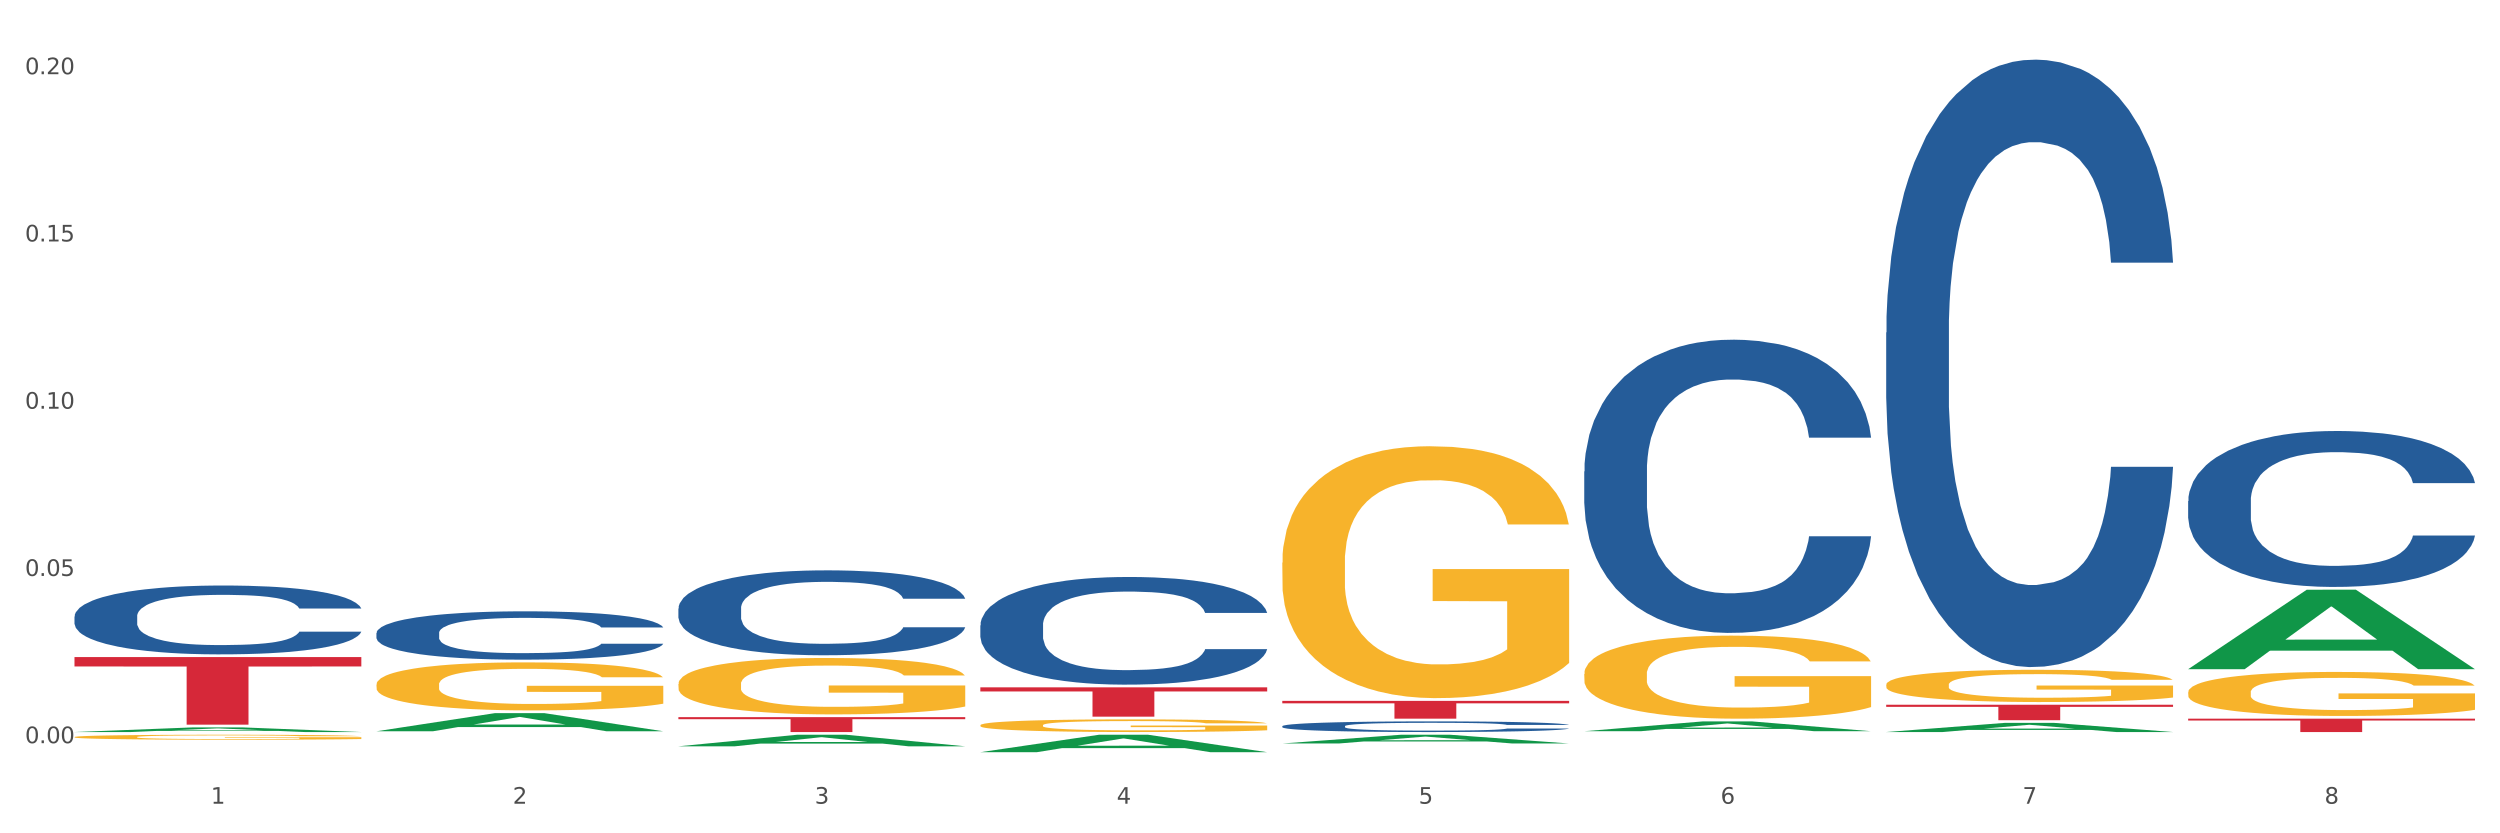 <?xml version="1.0" encoding="utf-8" standalone="no"?>
<!DOCTYPE svg PUBLIC "-//W3C//DTD SVG 1.1//EN"
  "http://www.w3.org/Graphics/SVG/1.1/DTD/svg11.dtd">
<svg xmlns:xlink="http://www.w3.org/1999/xlink" width="1080pt" height="360pt" viewBox="0 0 1080 360" xmlns="http://www.w3.org/2000/svg" version="1.1">
 <rect x="0" y="0" width="1080" height="360" fill="#333333" stroke="none"/>
 <defs>
  <style type="text/css">*{stroke-linejoin: round; stroke-linecap: butt}</style>
 </defs>
 <g id="figure_1">
  <g id="patch_1">
   <path d="M 0 360 
L 1080 360 
L 1080 0 
L 0 0 
z
" style="fill: #ffffff; stroke: #ffffff; stroke-linejoin: miter"/>
  </g>
  <g id="axes_1">
   <g id="matplotlib.axis_1">
    <g id="xtick_1">
     <g id="text_1">
      <!-- 1 -->
      <g style="fill: #4d4d4d" transform="translate(91.082 347.204) scale(0.096 -0.096)">
       <defs>
        <path id="DejaVuSans-31" d="M 794 531 
L 1825 531 
L 1825 4091 
L 703 3866 
L 703 4441 
L 1819 4666 
L 2450 4666 
L 2450 531 
L 3481 531 
L 3481 0 
L 794 0 
L 794 531 
z
" transform="scale(0.016)"/>
       </defs>
       <use xlink:href="#DejaVuSans-31"/>
      </g>
     </g>
    </g>
    <g id="xtick_2">
     <g id="text_2">
      <!-- 2 -->
      <g style="fill: #4d4d4d" transform="translate(221.525 347.204) scale(0.096 -0.096)">
       <defs>
        <path id="DejaVuSans-32" d="M 1228 531 
L 3431 531 
L 3431 0 
L 469 0 
L 469 531 
Q 828 903 1448 1529 
Q 2069 2156 2228 2338 
Q 2531 2678 2651 2914 
Q 2772 3150 2772 3378 
Q 2772 3750 2511 3984 
Q 2250 4219 1831 4219 
Q 1534 4219 1204 4116 
Q 875 4013 500 3803 
L 500 4441 
Q 881 4594 1212 4672 
Q 1544 4750 1819 4750 
Q 2544 4750 2975 4387 
Q 3406 4025 3406 3419 
Q 3406 3131 3298 2873 
Q 3191 2616 2906 2266 
Q 2828 2175 2409 1742 
Q 1991 1309 1228 531 
z
" transform="scale(0.016)"/>
       </defs>
       <use xlink:href="#DejaVuSans-32"/>
      </g>
     </g>
    </g>
    <g id="xtick_3">
     <g id="text_3">
      <!-- 3 -->
      <g style="fill: #4d4d4d" transform="translate(351.968 347.204) scale(0.096 -0.096)">
       <defs>
        <path id="DejaVuSans-33" d="M 2597 2516 
Q 3050 2419 3304 2112 
Q 3559 1806 3559 1356 
Q 3559 666 3084 287 
Q 2609 -91 1734 -91 
Q 1441 -91 1130 -33 
Q 819 25 488 141 
L 488 750 
Q 750 597 1062 519 
Q 1375 441 1716 441 
Q 2309 441 2620 675 
Q 2931 909 2931 1356 
Q 2931 1769 2642 2001 
Q 2353 2234 1838 2234 
L 1294 2234 
L 1294 2753 
L 1863 2753 
Q 2328 2753 2575 2939 
Q 2822 3125 2822 3475 
Q 2822 3834 2567 4026 
Q 2313 4219 1838 4219 
Q 1578 4219 1281 4162 
Q 984 4106 628 3988 
L 628 4550 
Q 988 4650 1302 4700 
Q 1616 4750 1894 4750 
Q 2613 4750 3031 4423 
Q 3450 4097 3450 3541 
Q 3450 3153 3228 2886 
Q 3006 2619 2597 2516 
z
" transform="scale(0.016)"/>
       </defs>
       <use xlink:href="#DejaVuSans-33"/>
      </g>
     </g>
    </g>
    <g id="xtick_4">
     <g id="text_4">
      <!-- 4 -->
      <g style="fill: #4d4d4d" transform="translate(482.412 347.204) scale(0.096 -0.096)">
       <defs>
        <path id="DejaVuSans-34" d="M 2419 4116 
L 825 1625 
L 2419 1625 
L 2419 4116 
z
M 2253 4666 
L 3047 4666 
L 3047 1625 
L 3713 1625 
L 3713 1100 
L 3047 1100 
L 3047 0 
L 2419 0 
L 2419 1100 
L 313 1100 
L 313 1709 
L 2253 4666 
z
" transform="scale(0.016)"/>
       </defs>
       <use xlink:href="#DejaVuSans-34"/>
      </g>
     </g>
    </g>
    <g id="xtick_5">
     <g id="text_5">
      <!-- 5 -->
      <g style="fill: #4d4d4d" transform="translate(612.855 347.204) scale(0.096 -0.096)">
       <defs>
        <path id="DejaVuSans-35" d="M 691 4666 
L 3169 4666 
L 3169 4134 
L 1269 4134 
L 1269 2991 
Q 1406 3038 1543 3061 
Q 1681 3084 1819 3084 
Q 2600 3084 3056 2656 
Q 3513 2228 3513 1497 
Q 3513 744 3044 326 
Q 2575 -91 1722 -91 
Q 1428 -91 1123 -41 
Q 819 9 494 109 
L 494 744 
Q 775 591 1075 516 
Q 1375 441 1709 441 
Q 2250 441 2565 725 
Q 2881 1009 2881 1497 
Q 2881 1984 2565 2268 
Q 2250 2553 1709 2553 
Q 1456 2553 1204 2497 
Q 953 2441 691 2322 
L 691 4666 
z
" transform="scale(0.016)"/>
       </defs>
       <use xlink:href="#DejaVuSans-35"/>
      </g>
     </g>
    </g>
    <g id="xtick_6">
     <g id="text_6">
      <!-- 6 -->
      <g style="fill: #4d4d4d" transform="translate(743.299 347.204) scale(0.096 -0.096)">
       <defs>
        <path id="DejaVuSans-36" d="M 2113 2584 
Q 1688 2584 1439 2293 
Q 1191 2003 1191 1497 
Q 1191 994 1439 701 
Q 1688 409 2113 409 
Q 2538 409 2786 701 
Q 3034 994 3034 1497 
Q 3034 2003 2786 2293 
Q 2538 2584 2113 2584 
z
M 3366 4563 
L 3366 3988 
Q 3128 4100 2886 4159 
Q 2644 4219 2406 4219 
Q 1781 4219 1451 3797 
Q 1122 3375 1075 2522 
Q 1259 2794 1537 2939 
Q 1816 3084 2150 3084 
Q 2853 3084 3261 2657 
Q 3669 2231 3669 1497 
Q 3669 778 3244 343 
Q 2819 -91 2113 -91 
Q 1303 -91 875 529 
Q 447 1150 447 2328 
Q 447 3434 972 4092 
Q 1497 4750 2381 4750 
Q 2619 4750 2861 4703 
Q 3103 4656 3366 4563 
z
" transform="scale(0.016)"/>
       </defs>
       <use xlink:href="#DejaVuSans-36"/>
      </g>
     </g>
    </g>
    <g id="xtick_7">
     <g id="text_7">
      <!-- 7 -->
      <g style="fill: #4d4d4d" transform="translate(873.742 347.204) scale(0.096 -0.096)">
       <defs>
        <path id="DejaVuSans-37" d="M 525 4666 
L 3525 4666 
L 3525 4397 
L 1831 0 
L 1172 0 
L 2766 4134 
L 525 4134 
L 525 4666 
z
" transform="scale(0.016)"/>
       </defs>
       <use xlink:href="#DejaVuSans-37"/>
      </g>
     </g>
    </g>
    <g id="xtick_8">
     <g id="text_8">
      <!-- 8 -->
      <g style="fill: #4d4d4d" transform="translate(1004.185 347.204) scale(0.096 -0.096)">
       <defs>
        <path id="DejaVuSans-38" d="M 2034 2216 
Q 1584 2216 1326 1975 
Q 1069 1734 1069 1313 
Q 1069 891 1326 650 
Q 1584 409 2034 409 
Q 2484 409 2743 651 
Q 3003 894 3003 1313 
Q 3003 1734 2745 1975 
Q 2488 2216 2034 2216 
z
M 1403 2484 
Q 997 2584 770 2862 
Q 544 3141 544 3541 
Q 544 4100 942 4425 
Q 1341 4750 2034 4750 
Q 2731 4750 3128 4425 
Q 3525 4100 3525 3541 
Q 3525 3141 3298 2862 
Q 3072 2584 2669 2484 
Q 3125 2378 3379 2068 
Q 3634 1759 3634 1313 
Q 3634 634 3220 271 
Q 2806 -91 2034 -91 
Q 1263 -91 848 271 
Q 434 634 434 1313 
Q 434 1759 690 2068 
Q 947 2378 1403 2484 
z
M 1172 3481 
Q 1172 3119 1398 2916 
Q 1625 2713 2034 2713 
Q 2441 2713 2670 2916 
Q 2900 3119 2900 3481 
Q 2900 3844 2670 4047 
Q 2441 4250 2034 4250 
Q 1625 4250 1398 4047 
Q 1172 3844 1172 3481 
z
" transform="scale(0.016)"/>
       </defs>
       <use xlink:href="#DejaVuSans-38"/>
      </g>
     </g>
    </g>
    <g id="xtick_9"/>
    <g id="xtick_10"/>
    <g id="xtick_11"/>
    <g id="xtick_12"/>
    <g id="xtick_13"/>
    <g id="xtick_14"/>
    <g id="xtick_15"/>
   </g>
   <g id="matplotlib.axis_2">
    <g id="ytick_1">
     <g id="text_9">
      <!-- 0.00 -->
      <g style="fill: #4d4d4d" transform="translate(10.8 321.055) scale(0.096 -0.096)">
       <defs>
        <path id="DejaVuSans-30" d="M 2034 4250 
Q 1547 4250 1301 3770 
Q 1056 3291 1056 2328 
Q 1056 1369 1301 889 
Q 1547 409 2034 409 
Q 2525 409 2770 889 
Q 3016 1369 3016 2328 
Q 3016 3291 2770 3770 
Q 2525 4250 2034 4250 
z
M 2034 4750 
Q 2819 4750 3233 4129 
Q 3647 3509 3647 2328 
Q 3647 1150 3233 529 
Q 2819 -91 2034 -91 
Q 1250 -91 836 529 
Q 422 1150 422 2328 
Q 422 3509 836 4129 
Q 1250 4750 2034 4750 
z
" transform="scale(0.016)"/>
        <path id="DejaVuSans-2e" d="M 684 794 
L 1344 794 
L 1344 0 
L 684 0 
L 684 794 
z
" transform="scale(0.016)"/>
       </defs>
       <use xlink:href="#DejaVuSans-30"/>
       <use xlink:href="#DejaVuSans-2e" transform="translate(63.623 0)"/>
       <use xlink:href="#DejaVuSans-30" transform="translate(95.41 0)"/>
       <use xlink:href="#DejaVuSans-30" transform="translate(159.033 0)"/>
      </g>
     </g>
    </g>
    <g id="ytick_2">
     <g id="text_10">
      <!-- 0.05 -->
      <g style="fill: #4d4d4d" transform="translate(10.8 248.808) scale(0.096 -0.096)">
       <use xlink:href="#DejaVuSans-30"/>
       <use xlink:href="#DejaVuSans-2e" transform="translate(63.623 0)"/>
       <use xlink:href="#DejaVuSans-30" transform="translate(95.41 0)"/>
       <use xlink:href="#DejaVuSans-35" transform="translate(159.033 0)"/>
      </g>
     </g>
    </g>
    <g id="ytick_3">
     <g id="text_11">
      <!-- 0.10 -->
      <g style="fill: #4d4d4d" transform="translate(10.8 176.561) scale(0.096 -0.096)">
       <use xlink:href="#DejaVuSans-30"/>
       <use xlink:href="#DejaVuSans-2e" transform="translate(63.623 0)"/>
       <use xlink:href="#DejaVuSans-31" transform="translate(95.41 0)"/>
       <use xlink:href="#DejaVuSans-30" transform="translate(159.033 0)"/>
      </g>
     </g>
    </g>
    <g id="ytick_4">
     <g id="text_12">
      <!-- 0.15 -->
      <g style="fill: #4d4d4d" transform="translate(10.8 104.315) scale(0.096 -0.096)">
       <use xlink:href="#DejaVuSans-30"/>
       <use xlink:href="#DejaVuSans-2e" transform="translate(63.623 0)"/>
       <use xlink:href="#DejaVuSans-31" transform="translate(95.41 0)"/>
       <use xlink:href="#DejaVuSans-35" transform="translate(159.033 0)"/>
      </g>
     </g>
    </g>
    <g id="ytick_5">
     <g id="text_13">
      <!-- 0.20 -->
      <g style="fill: #4d4d4d" transform="translate(10.8 32.068) scale(0.096 -0.096)">
       <use xlink:href="#DejaVuSans-30"/>
       <use xlink:href="#DejaVuSans-2e" transform="translate(63.623 0)"/>
       <use xlink:href="#DejaVuSans-32" transform="translate(95.41 0)"/>
       <use xlink:href="#DejaVuSans-30" transform="translate(159.033 0)"/>
      </g>
     </g>
    </g>
    <g id="ytick_6"/>
    <g id="ytick_7"/>
    <g id="ytick_8"/>
    <g id="ytick_9"/>
   </g>
   <g id="PolyCollection_1">
    <path d="M 32.175 316.238 
L 32.303 316.236 
L 83.404 314.231 
L 104.611 314.23 
L 156.096 316.241 
L 131.567 316.241 
L 120.453 315.773 
L 67.691 315.773 
L 67.307 315.78 
L 56.576 316.241 
L 32.175 316.241 
L 32.175 316.238 
L 74.334 315.493 
L 113.81 315.491 
L 94.263 314.658 
L 94.008 314.655 
L 93.752 314.66 
L 74.206 315.491 
L 74.334 315.493 
L 32.175 316.238 
z
" clip-path="url(#pc5ca2cfb2b)" style="fill: #109648"/>
    <path d="M 293.062 262.872 
L 293.208 262.839 
L 293.208 261.901 
L 293.648 260.627 
L 295.259 258.282 
L 297.31 256.506 
L 300.825 254.428 
L 302.729 253.557 
L 305.22 252.586 
L 310.346 251.011 
L 316.205 249.67 
L 320.307 248.933 
L 323.383 248.464 
L 330.267 247.626 
L 334.222 247.258 
L 338.324 246.956 
L 341.839 246.755 
L 347.698 246.521 
L 352.386 246.42 
L 357.806 246.387 
L 362.346 246.42 
L 368.352 246.554 
L 377.141 246.956 
L 380.51 247.191 
L 385.051 247.593 
L 389.738 248.129 
L 393.546 248.665 
L 397.941 249.436 
L 402.482 250.441 
L 406.876 251.714 
L 409.952 252.887 
L 412.442 254.127 
L 414.639 255.635 
L 416.251 257.277 
L 416.983 258.65 
L 390.177 258.65 
L 389.445 257.411 
L 387.98 256.07 
L 386.515 255.166 
L 384.904 254.428 
L 382.414 253.591 
L 380.217 253.055 
L 376.555 252.418 
L 373.186 252.016 
L 370.403 251.781 
L 367.034 251.58 
L 359.856 251.379 
L 354.729 251.379 
L 351.507 251.446 
L 347.552 251.614 
L 344.183 251.848 
L 340.228 252.25 
L 337.152 252.686 
L 334.076 253.256 
L 332.318 253.658 
L 329.682 254.395 
L 327.924 254.998 
L 325.58 256.037 
L 324.262 256.774 
L 321.918 258.684 
L 320.893 260.091 
L 320.453 261.063 
L 320.16 262.135 
L 320.16 267.362 
L 321.039 269.708 
L 321.772 270.713 
L 322.944 271.852 
L 325.141 273.327 
L 328.363 274.768 
L 331.732 275.806 
L 334.515 276.443 
L 337.152 276.912 
L 339.789 277.281 
L 343.011 277.616 
L 345.648 277.817 
L 349.603 278.018 
L 354.29 278.118 
L 357.952 278.118 
L 365.422 277.951 
L 368.791 277.783 
L 372.014 277.549 
L 375.529 277.18 
L 378.313 276.778 
L 379.924 276.476 
L 382.56 275.84 
L 384.611 275.17 
L 386.369 274.399 
L 387.541 273.729 
L 388.859 272.724 
L 389.884 271.584 
L 390.177 270.981 
L 416.983 270.981 
L 416.397 272.187 
L 415.372 273.36 
L 413.321 274.935 
L 411.71 275.84 
L 409.22 276.946 
L 406.583 277.884 
L 402.921 278.922 
L 399.552 279.693 
L 396.037 280.363 
L 392.228 280.966 
L 385.344 281.804 
L 382.853 282.039 
L 377.58 282.441 
L 373.479 282.675 
L 367.473 282.91 
L 361.321 283.044 
L 354.876 283.077 
L 349.163 283.01 
L 342.865 282.809 
L 338.91 282.608 
L 334.515 282.307 
L 329.389 281.838 
L 324.555 281.268 
L 320.014 280.598 
L 315.766 279.827 
L 311.811 278.956 
L 306.684 277.515 
L 302.876 276.108 
L 300.093 274.801 
L 298.189 273.695 
L 296.284 272.288 
L 295.259 271.316 
L 293.648 268.971 
L 293.062 266.793 
L 293.062 262.872 
z
" clip-path="url(#pc5ca2cfb2b)" style="fill: #255c99"/>
    <path d="M 162.618 273.474 
L 162.765 273.455 
L 162.765 272.921 
L 163.204 272.196 
L 164.816 270.861 
L 166.866 269.85 
L 170.382 268.667 
L 172.286 268.171 
L 174.776 267.618 
L 179.903 266.721 
L 185.762 265.958 
L 189.863 265.538 
L 192.94 265.271 
L 199.824 264.794 
L 203.779 264.585 
L 207.88 264.413 
L 211.396 264.298 
L 217.255 264.165 
L 221.942 264.108 
L 227.362 264.089 
L 231.903 264.108 
L 237.909 264.184 
L 246.697 264.413 
L 250.066 264.546 
L 254.607 264.775 
L 259.295 265.081 
L 263.103 265.386 
L 267.497 265.825 
L 272.038 266.397 
L 276.433 267.122 
L 279.509 267.789 
L 281.999 268.495 
L 284.196 269.354 
L 285.807 270.288 
L 286.54 271.07 
L 259.734 271.07 
L 259.002 270.365 
L 257.537 269.602 
L 256.072 269.086 
L 254.461 268.667 
L 251.971 268.19 
L 249.773 267.885 
L 246.111 267.522 
L 242.742 267.293 
L 239.959 267.16 
L 236.59 267.045 
L 229.413 266.931 
L 224.286 266.931 
L 221.064 266.969 
L 217.109 267.064 
L 213.74 267.198 
L 209.785 267.427 
L 206.709 267.675 
L 203.633 267.999 
L 201.875 268.228 
L 199.238 268.648 
L 197.48 268.991 
L 195.137 269.582 
L 193.818 270.002 
L 191.475 271.089 
L 190.449 271.891 
L 190.01 272.444 
L 189.717 273.054 
L 189.717 276.03 
L 190.596 277.365 
L 191.328 277.938 
L 192.5 278.586 
L 194.697 279.426 
L 197.92 280.246 
L 201.289 280.837 
L 204.072 281.2 
L 206.709 281.467 
L 209.345 281.677 
L 212.568 281.867 
L 215.204 281.982 
L 219.159 282.096 
L 223.847 282.153 
L 227.509 282.153 
L 234.979 282.058 
L 238.348 281.963 
L 241.571 281.829 
L 245.086 281.619 
L 247.869 281.39 
L 249.48 281.219 
L 252.117 280.856 
L 254.168 280.475 
L 255.926 280.036 
L 257.097 279.654 
L 258.416 279.082 
L 259.441 278.434 
L 259.734 278.09 
L 286.54 278.09 
L 285.954 278.777 
L 284.928 279.445 
L 282.878 280.341 
L 281.266 280.856 
L 278.776 281.486 
L 276.14 282.02 
L 272.478 282.611 
L 269.109 283.05 
L 265.593 283.432 
L 261.785 283.775 
L 254.9 284.252 
L 252.41 284.385 
L 247.137 284.614 
L 243.035 284.748 
L 237.03 284.881 
L 230.878 284.958 
L 224.433 284.977 
L 218.72 284.938 
L 212.421 284.824 
L 208.466 284.71 
L 204.072 284.538 
L 198.945 284.271 
L 194.111 283.947 
L 189.571 283.565 
L 185.323 283.126 
L 181.368 282.63 
L 176.241 281.81 
L 172.432 281.009 
L 169.649 280.265 
L 167.745 279.635 
L 165.841 278.834 
L 164.816 278.281 
L 163.204 276.946 
L 162.618 275.706 
L 162.618 273.474 
z
" clip-path="url(#pc5ca2cfb2b)" style="fill: #255c99"/>
    <path d="M 32.175 266.308 
L 32.321 266.281 
L 32.321 265.52 
L 32.761 264.488 
L 34.372 262.586 
L 36.423 261.146 
L 39.938 259.461 
L 41.843 258.755 
L 44.333 257.967 
L 49.46 256.69 
L 55.319 255.603 
L 59.42 255.005 
L 62.496 254.625 
L 69.381 253.946 
L 73.336 253.647 
L 77.437 253.402 
L 80.953 253.239 
L 86.812 253.049 
L 91.499 252.968 
L 96.919 252.94 
L 101.46 252.968 
L 107.465 253.076 
L 116.254 253.402 
L 119.623 253.593 
L 124.164 253.919 
L 128.851 254.353 
L 132.66 254.788 
L 137.054 255.413 
L 141.595 256.228 
L 145.989 257.26 
L 149.065 258.211 
L 151.555 259.217 
L 153.753 260.439 
L 155.364 261.771 
L 156.096 262.885 
L 129.291 262.885 
L 128.558 261.879 
L 127.093 260.793 
L 125.629 260.059 
L 124.017 259.461 
L 121.527 258.782 
L 119.33 258.347 
L 115.668 257.831 
L 112.299 257.505 
L 109.516 257.315 
L 106.147 257.152 
L 98.969 256.989 
L 93.843 256.989 
L 90.62 257.043 
L 86.665 257.179 
L 83.296 257.369 
L 79.341 257.695 
L 76.265 258.048 
L 73.189 258.51 
L 71.431 258.836 
L 68.795 259.434 
L 67.037 259.923 
L 64.693 260.765 
L 63.375 261.363 
L 61.031 262.912 
L 60.006 264.053 
L 59.567 264.841 
L 59.274 265.71 
L 59.274 269.949 
L 60.152 271.851 
L 60.885 272.666 
L 62.057 273.589 
L 64.254 274.785 
L 67.476 275.953 
L 70.845 276.796 
L 73.629 277.312 
L 76.265 277.692 
L 78.902 277.991 
L 82.124 278.263 
L 84.761 278.426 
L 88.716 278.589 
L 93.403 278.67 
L 97.065 278.67 
L 104.536 278.534 
L 107.905 278.399 
L 111.127 278.208 
L 114.643 277.909 
L 117.426 277.583 
L 119.037 277.339 
L 121.674 276.823 
L 123.724 276.279 
L 125.482 275.654 
L 126.654 275.111 
L 127.972 274.296 
L 128.998 273.372 
L 129.291 272.883 
L 156.096 272.883 
L 155.51 273.861 
L 154.485 274.812 
L 152.434 276.089 
L 150.823 276.823 
L 148.333 277.719 
L 145.696 278.48 
L 142.034 279.322 
L 138.665 279.947 
L 135.15 280.491 
L 131.341 280.98 
L 124.457 281.659 
L 121.967 281.849 
L 116.693 282.175 
L 112.592 282.365 
L 106.586 282.555 
L 100.434 282.664 
L 93.989 282.691 
L 88.276 282.637 
L 81.978 282.474 
L 78.023 282.311 
L 73.629 282.066 
L 68.502 281.686 
L 63.668 281.224 
L 59.127 280.681 
L 54.879 280.056 
L 50.924 279.349 
L 45.798 278.181 
L 41.989 277.04 
L 39.206 275.98 
L 37.302 275.084 
L 35.398 273.943 
L 34.372 273.155 
L 32.761 271.253 
L 32.175 269.487 
L 32.175 266.308 
z
" clip-path="url(#pc5ca2cfb2b)" style="fill: #255c99"/>
    <path d="M 32.175 318.404 
L 32.321 318.402 
L 32.321 318.331 
L 32.614 318.27 
L 34.077 318.122 
L 36.272 318 
L 37.881 317.935 
L 39.49 317.882 
L 41.392 317.829 
L 43.733 317.774 
L 47.976 317.693 
L 50.61 317.652 
L 53.828 317.609 
L 59.681 317.546 
L 63.923 317.51 
L 68.313 317.481 
L 75.482 317.445 
L 80.163 317.43 
L 85.138 317.418 
L 91.136 317.41 
L 95.672 317.408 
L 105.621 317.414 
L 114.106 317.432 
L 118.203 317.445 
L 123.47 317.469 
L 126.25 317.485 
L 130.785 317.516 
L 135.467 317.558 
L 138.686 317.593 
L 143.514 317.66 
L 147.172 317.727 
L 150.537 317.809 
L 152.292 317.866 
L 153.609 317.92 
L 154.779 317.981 
L 155.95 318.077 
L 129.615 318.077 
L 128.591 318.008 
L 126.981 317.943 
L 124.64 317.88 
L 122.592 317.841 
L 119.081 317.792 
L 115.862 317.76 
L 112.497 317.737 
L 108.4 317.717 
L 105.182 317.707 
L 100.646 317.699 
L 91.722 317.701 
L 85.723 317.717 
L 81.626 317.737 
L 78.993 317.754 
L 76.652 317.774 
L 74.019 317.802 
L 70.946 317.843 
L 68.752 317.88 
L 66.557 317.927 
L 64.801 317.975 
L 63.192 318.03 
L 61.875 318.089 
L 60.851 318.15 
L 59.973 318.225 
L 59.242 318.349 
L 59.242 318.618 
L 59.534 318.679 
L 60.266 318.76 
L 61.144 318.821 
L 62.607 318.894 
L 63.923 318.943 
L 66.411 319.014 
L 69.19 319.073 
L 71.385 319.11 
L 73.58 319.141 
L 77.384 319.185 
L 81.626 319.22 
L 85.284 319.242 
L 90.259 319.261 
L 93.624 319.269 
L 96.55 319.273 
L 103.719 319.273 
L 108.839 319.267 
L 114.545 319.254 
L 118.934 319.236 
L 122.592 319.214 
L 126.689 319.179 
L 129.322 319.145 
L 129.322 318.734 
L 97.135 318.732 
L 97.135 318.459 
L 156.096 318.459 
L 156.096 319.261 
L 153.609 319.303 
L 150.829 319.34 
L 147.903 319.374 
L 143.514 319.415 
L 138.247 319.454 
L 133.565 319.482 
L 128.591 319.505 
L 122.738 319.527 
L 115.131 319.547 
L 110.449 319.555 
L 104.596 319.561 
L 97.72 319.563 
L 91.722 319.559 
L 85.869 319.549 
L 79.724 319.531 
L 73.726 319.505 
L 69.19 319.48 
L 64.655 319.448 
L 59.827 319.407 
L 56.023 319.368 
L 53.097 319.332 
L 49.878 319.287 
L 46.367 319.228 
L 43.733 319.175 
L 41.392 319.12 
L 38.905 319.049 
L 37.149 318.988 
L 35.394 318.911 
L 34.37 318.854 
L 33.199 318.766 
L 32.321 318.642 
L 32.175 318.404 
z
" clip-path="url(#pc5ca2cfb2b)" style="fill: #f7b32b"/>
    <path d="M 293.062 295.51 
L 293.208 295.488 
L 293.208 294.686 
L 293.501 293.996 
L 294.964 292.326 
L 297.158 290.946 
L 298.768 290.211 
L 300.377 289.61 
L 302.279 289.009 
L 304.62 288.385 
L 308.863 287.472 
L 311.496 287.005 
L 314.715 286.515 
L 320.567 285.803 
L 324.81 285.402 
L 329.199 285.068 
L 336.368 284.667 
L 341.05 284.489 
L 346.025 284.355 
L 352.023 284.266 
L 356.559 284.244 
L 366.507 284.311 
L 374.993 284.511 
L 379.09 284.667 
L 384.357 284.934 
L 387.137 285.112 
L 391.672 285.469 
L 396.354 285.936 
L 399.573 286.337 
L 404.401 287.094 
L 408.058 287.851 
L 411.423 288.786 
L 413.179 289.432 
L 414.496 290.033 
L 415.666 290.723 
L 416.837 291.814 
L 390.502 291.814 
L 389.477 291.035 
L 387.868 290.3 
L 385.527 289.588 
L 383.479 289.142 
L 379.968 288.586 
L 376.749 288.229 
L 373.384 287.962 
L 369.287 287.74 
L 366.069 287.628 
L 361.533 287.539 
L 352.608 287.561 
L 346.61 287.74 
L 342.513 287.962 
L 339.88 288.163 
L 337.539 288.385 
L 334.905 288.697 
L 331.833 289.165 
L 329.638 289.588 
L 327.444 290.122 
L 325.688 290.656 
L 324.079 291.28 
L 322.762 291.948 
L 321.738 292.638 
L 320.86 293.484 
L 320.128 294.887 
L 320.128 297.937 
L 320.421 298.627 
L 321.153 299.54 
L 322.03 300.23 
L 323.493 301.054 
L 324.81 301.611 
L 327.297 302.412 
L 330.077 303.08 
L 332.272 303.503 
L 334.466 303.859 
L 338.27 304.349 
L 342.513 304.75 
L 346.171 304.995 
L 351.145 305.218 
L 354.51 305.307 
L 357.436 305.351 
L 364.605 305.351 
L 369.726 305.284 
L 375.432 305.128 
L 379.821 304.928 
L 383.479 304.683 
L 387.576 304.282 
L 390.209 303.904 
L 390.209 299.251 
L 358.022 299.228 
L 358.022 296.133 
L 416.983 296.133 
L 416.983 305.218 
L 414.496 305.685 
L 411.716 306.108 
L 408.79 306.487 
L 404.401 306.954 
L 399.134 307.399 
L 394.452 307.711 
L 389.477 307.978 
L 383.625 308.223 
L 376.017 308.446 
L 371.336 308.535 
L 365.483 308.602 
L 358.607 308.624 
L 352.608 308.58 
L 346.756 308.468 
L 340.611 308.268 
L 334.613 307.978 
L 330.077 307.689 
L 325.542 307.333 
L 320.714 306.865 
L 316.91 306.42 
L 313.984 306.019 
L 310.765 305.507 
L 307.253 304.839 
L 304.62 304.238 
L 302.279 303.614 
L 299.792 302.813 
L 298.036 302.123 
L 296.281 301.254 
L 295.256 300.609 
L 294.086 299.607 
L 293.208 298.204 
L 293.062 295.51 
z
" clip-path="url(#pc5ca2cfb2b)" style="fill: #f7b32b"/>
    <path d="M 293.062 309.791 
L 416.983 309.791 
L 416.983 310.687 
L 368.237 310.693 
L 368.237 316.241 
L 341.514 316.241 
L 341.514 310.693 
L 293.062 310.687 
L 293.062 309.797 
L 293.062 309.791 
z
" clip-path="url(#pc5ca2cfb2b)" style="fill: #d62839"/>
    <path d="M 423.505 296.939 
L 547.426 296.939 
L 547.426 298.699 
L 498.68 298.711 
L 498.68 309.608 
L 471.958 309.608 
L 471.958 298.711 
L 423.505 298.699 
L 423.505 296.951 
L 423.505 296.939 
z
" clip-path="url(#pc5ca2cfb2b)" style="fill: #d62839"/>
    <path d="M 553.949 302.762 
L 677.87 302.762 
L 677.87 303.833 
L 629.124 303.84 
L 629.124 310.47 
L 602.401 310.47 
L 602.401 303.84 
L 553.949 303.833 
L 553.949 302.769 
L 553.949 302.762 
z
" clip-path="url(#pc5ca2cfb2b)" style="fill: #d62839"/>
    <path d="M 814.835 304.448 
L 938.757 304.448 
L 938.757 305.374 
L 890.01 305.38 
L 890.01 311.112 
L 863.288 311.112 
L 863.288 305.38 
L 814.835 305.374 
L 814.835 304.454 
L 814.835 304.448 
z
" clip-path="url(#pc5ca2cfb2b)" style="fill: #d62839"/>
    <path d="M 945.279 310.462 
L 1069.2 310.462 
L 1069.2 311.265 
L 1020.454 311.271 
L 1020.454 316.241 
L 993.731 316.241 
L 993.731 311.271 
L 945.279 311.265 
L 945.279 310.467 
L 945.279 310.462 
z
" clip-path="url(#pc5ca2cfb2b)" style="fill: #d62839"/>
    <path d="M 945.279 299.064 
L 945.425 299.047 
L 945.425 298.421 
L 945.718 297.883 
L 947.181 296.58 
L 949.375 295.503 
L 950.985 294.93 
L 952.594 294.461 
L 954.496 293.992 
L 956.837 293.505 
L 961.08 292.793 
L 963.713 292.428 
L 966.932 292.046 
L 972.784 291.49 
L 977.027 291.177 
L 981.416 290.917 
L 988.585 290.604 
L 993.267 290.465 
L 998.242 290.361 
L 1004.24 290.292 
L 1008.776 290.274 
L 1018.724 290.326 
L 1027.21 290.483 
L 1031.307 290.604 
L 1036.574 290.813 
L 1039.354 290.952 
L 1043.889 291.23 
L 1048.571 291.594 
L 1051.79 291.907 
L 1056.618 292.498 
L 1060.275 293.088 
L 1063.64 293.818 
L 1065.396 294.322 
L 1066.713 294.791 
L 1067.883 295.329 
L 1069.054 296.18 
L 1042.719 296.18 
L 1041.694 295.572 
L 1040.085 294.999 
L 1037.744 294.443 
L 1035.696 294.096 
L 1032.185 293.662 
L 1028.966 293.384 
L 1025.601 293.175 
L 1021.504 293.001 
L 1018.285 292.915 
L 1013.75 292.845 
L 1004.825 292.862 
L 998.827 293.001 
L 994.73 293.175 
L 992.097 293.331 
L 989.756 293.505 
L 987.122 293.748 
L 984.05 294.113 
L 981.855 294.443 
L 979.661 294.86 
L 977.905 295.277 
L 976.296 295.763 
L 974.979 296.285 
L 973.955 296.823 
L 973.077 297.483 
L 972.345 298.578 
L 972.345 300.957 
L 972.638 301.496 
L 973.37 302.208 
L 974.247 302.747 
L 975.71 303.389 
L 977.027 303.824 
L 979.514 304.449 
L 982.294 304.97 
L 984.489 305.3 
L 986.683 305.578 
L 990.487 305.96 
L 994.73 306.273 
L 998.388 306.464 
L 1003.362 306.638 
L 1006.727 306.707 
L 1009.653 306.742 
L 1016.822 306.742 
L 1021.943 306.69 
L 1027.649 306.568 
L 1032.038 306.412 
L 1035.696 306.221 
L 1039.792 305.908 
L 1042.426 305.613 
L 1042.426 301.982 
L 1010.239 301.965 
L 1010.239 299.55 
L 1069.2 299.55 
L 1069.2 306.638 
L 1066.713 307.002 
L 1063.933 307.332 
L 1061.007 307.628 
L 1056.618 307.993 
L 1051.351 308.34 
L 1046.669 308.583 
L 1041.694 308.792 
L 1035.842 308.983 
L 1028.234 309.156 
L 1023.553 309.226 
L 1017.7 309.278 
L 1010.824 309.295 
L 1004.825 309.261 
L 998.973 309.174 
L 992.828 309.017 
L 986.83 308.792 
L 982.294 308.566 
L 977.759 308.288 
L 972.931 307.923 
L 969.127 307.576 
L 966.201 307.263 
L 962.982 306.863 
L 959.47 306.342 
L 956.837 305.873 
L 954.496 305.387 
L 952.009 304.762 
L 950.253 304.223 
L 948.498 303.546 
L 947.473 303.042 
L 946.303 302.26 
L 945.425 301.166 
L 945.279 299.064 
z
" clip-path="url(#pc5ca2cfb2b)" style="fill: #f7b32b"/>
    <path d="M 814.835 295.787 
L 814.982 295.775 
L 814.982 295.317 
L 815.274 294.922 
L 816.737 293.968 
L 818.932 293.179 
L 820.541 292.759 
L 822.151 292.416 
L 824.053 292.072 
L 826.394 291.716 
L 830.636 291.194 
L 833.27 290.927 
L 836.489 290.647 
L 842.341 290.24 
L 846.584 290.011 
L 850.973 289.82 
L 858.142 289.591 
L 862.824 289.489 
L 867.798 289.413 
L 873.797 289.362 
L 878.332 289.35 
L 888.281 289.388 
L 896.767 289.502 
L 900.863 289.591 
L 906.13 289.744 
L 908.91 289.846 
L 913.446 290.049 
L 918.127 290.316 
L 921.346 290.545 
L 926.174 290.978 
L 929.832 291.411 
L 933.197 291.945 
L 934.953 292.314 
L 936.269 292.658 
L 937.44 293.052 
L 938.61 293.675 
L 912.275 293.675 
L 911.251 293.23 
L 909.642 292.81 
L 907.301 292.403 
L 905.253 292.149 
L 901.741 291.831 
L 898.522 291.627 
L 895.157 291.474 
L 891.061 291.347 
L 887.842 291.283 
L 883.307 291.233 
L 874.382 291.245 
L 868.383 291.347 
L 864.287 291.474 
L 861.653 291.589 
L 859.312 291.716 
L 856.679 291.894 
L 853.606 292.161 
L 851.412 292.403 
L 849.217 292.708 
L 847.462 293.014 
L 845.852 293.37 
L 844.536 293.752 
L 843.511 294.146 
L 842.634 294.63 
L 841.902 295.431 
L 841.902 297.174 
L 842.195 297.569 
L 842.926 298.09 
L 843.804 298.485 
L 845.267 298.956 
L 846.584 299.274 
L 849.071 299.732 
L 851.851 300.113 
L 854.045 300.355 
L 856.24 300.559 
L 860.044 300.839 
L 864.287 301.068 
L 867.944 301.208 
L 872.919 301.335 
L 876.284 301.386 
L 879.21 301.411 
L 886.379 301.411 
L 891.5 301.373 
L 897.206 301.284 
L 901.595 301.169 
L 905.253 301.029 
L 909.349 300.8 
L 911.983 300.584 
L 911.983 297.925 
L 879.795 297.912 
L 879.795 296.144 
L 938.757 296.144 
L 938.757 301.335 
L 936.269 301.602 
L 933.49 301.844 
L 930.563 302.06 
L 926.174 302.327 
L 920.907 302.582 
L 916.225 302.76 
L 911.251 302.912 
L 905.399 303.052 
L 897.791 303.18 
L 893.109 303.23 
L 887.257 303.269 
L 880.38 303.281 
L 874.382 303.256 
L 868.53 303.192 
L 862.385 303.078 
L 856.386 302.912 
L 851.851 302.747 
L 847.315 302.543 
L 842.487 302.276 
L 838.683 302.022 
L 835.757 301.793 
L 832.538 301.5 
L 829.027 301.118 
L 826.394 300.775 
L 824.053 300.419 
L 821.565 299.961 
L 819.81 299.566 
L 818.054 299.07 
L 817.03 298.701 
L 815.86 298.129 
L 814.982 297.327 
L 814.835 295.787 
z
" clip-path="url(#pc5ca2cfb2b)" style="fill: #f7b32b"/>
    <path d="M 684.392 291.171 
L 684.538 291.138 
L 684.538 289.958 
L 684.831 288.942 
L 686.294 286.484 
L 688.489 284.452 
L 690.098 283.371 
L 691.707 282.486 
L 693.609 281.601 
L 695.95 280.683 
L 700.193 279.339 
L 702.827 278.651 
L 706.045 277.93 
L 711.898 276.881 
L 716.14 276.291 
L 720.53 275.8 
L 727.699 275.21 
L 732.38 274.947 
L 737.355 274.751 
L 743.353 274.62 
L 747.889 274.587 
L 757.838 274.685 
L 766.323 274.98 
L 770.42 275.21 
L 775.687 275.603 
L 778.467 275.865 
L 783.002 276.389 
L 787.684 277.078 
L 790.903 277.668 
L 795.731 278.782 
L 799.389 279.896 
L 802.754 281.273 
L 804.509 282.223 
L 805.826 283.108 
L 806.996 284.124 
L 808.167 285.73 
L 781.832 285.73 
L 780.808 284.583 
L 779.198 283.502 
L 776.857 282.453 
L 774.809 281.797 
L 771.298 280.978 
L 768.079 280.454 
L 764.714 280.06 
L 760.617 279.733 
L 757.399 279.569 
L 752.863 279.438 
L 743.939 279.47 
L 737.94 279.733 
L 733.843 280.06 
L 731.21 280.355 
L 728.869 280.683 
L 726.236 281.142 
L 723.163 281.83 
L 720.968 282.453 
L 718.774 283.239 
L 717.018 284.026 
L 715.409 284.944 
L 714.092 285.927 
L 713.068 286.943 
L 712.19 288.188 
L 711.459 290.253 
L 711.459 294.743 
L 711.751 295.759 
L 712.483 297.103 
L 713.361 298.119 
L 714.824 299.332 
L 716.14 300.151 
L 718.628 301.331 
L 721.407 302.314 
L 723.602 302.937 
L 725.797 303.462 
L 729.601 304.183 
L 733.843 304.773 
L 737.501 305.133 
L 742.475 305.461 
L 745.841 305.592 
L 748.767 305.658 
L 755.936 305.658 
L 761.056 305.559 
L 766.762 305.33 
L 771.151 305.035 
L 774.809 304.674 
L 778.906 304.084 
L 781.539 303.527 
L 781.539 296.677 
L 749.352 296.644 
L 749.352 292.089 
L 808.313 292.089 
L 808.313 305.461 
L 805.826 306.149 
L 803.046 306.772 
L 800.12 307.329 
L 795.731 308.017 
L 790.464 308.673 
L 785.782 309.132 
L 780.808 309.525 
L 774.955 309.885 
L 767.348 310.213 
L 762.666 310.344 
L 756.813 310.443 
L 749.937 310.475 
L 743.939 310.41 
L 738.086 310.246 
L 731.941 309.951 
L 725.943 309.525 
L 721.407 309.099 
L 716.872 308.574 
L 712.044 307.886 
L 708.24 307.231 
L 705.314 306.641 
L 702.095 305.887 
L 698.584 304.904 
L 695.95 304.019 
L 693.609 303.101 
L 691.122 301.921 
L 689.366 300.905 
L 687.611 299.627 
L 686.587 298.676 
L 685.416 297.202 
L 684.538 295.137 
L 684.392 291.171 
z
" clip-path="url(#pc5ca2cfb2b)" style="fill: #f7b32b"/>
    <path d="M 553.949 243.058 
L 554.095 242.959 
L 554.095 239.381 
L 554.388 236.3 
L 555.851 228.847 
L 558.045 222.685 
L 559.655 219.405 
L 561.264 216.722 
L 563.166 214.038 
L 565.507 211.256 
L 569.75 207.181 
L 572.383 205.094 
L 575.602 202.907 
L 581.454 199.727 
L 585.697 197.938 
L 590.086 196.447 
L 597.255 194.659 
L 601.937 193.863 
L 606.911 193.267 
L 612.91 192.87 
L 617.445 192.77 
L 627.394 193.068 
L 635.88 193.963 
L 639.977 194.659 
L 645.244 195.851 
L 648.023 196.646 
L 652.559 198.236 
L 657.241 200.323 
L 660.459 202.112 
L 665.287 205.491 
L 668.945 208.87 
L 672.31 213.045 
L 674.066 215.927 
L 675.383 218.61 
L 676.553 221.691 
L 677.724 226.561 
L 651.388 226.561 
L 650.364 223.082 
L 648.755 219.803 
L 646.414 216.622 
L 644.366 214.635 
L 640.854 212.15 
L 637.636 210.56 
L 634.271 209.367 
L 630.174 208.373 
L 626.955 207.877 
L 622.42 207.479 
L 613.495 207.578 
L 607.497 208.373 
L 603.4 209.367 
L 600.767 210.262 
L 598.426 211.256 
L 595.792 212.647 
L 592.72 214.734 
L 590.525 216.622 
L 588.331 219.008 
L 586.575 221.393 
L 584.965 224.175 
L 583.649 227.157 
L 582.625 230.238 
L 581.747 234.014 
L 581.015 240.276 
L 581.015 253.891 
L 581.308 256.972 
L 582.039 261.047 
L 582.917 264.128 
L 584.38 267.805 
L 585.697 270.29 
L 588.184 273.867 
L 590.964 276.849 
L 593.159 278.737 
L 595.353 280.327 
L 599.157 282.514 
L 603.4 284.303 
L 607.058 285.396 
L 612.032 286.39 
L 615.397 286.787 
L 618.323 286.986 
L 625.492 286.986 
L 630.613 286.688 
L 636.319 285.992 
L 640.708 285.098 
L 644.366 284.004 
L 648.462 282.216 
L 651.096 280.526 
L 651.096 259.755 
L 618.908 259.655 
L 618.908 245.841 
L 677.87 245.841 
L 677.87 286.39 
L 675.383 288.477 
L 672.603 290.365 
L 669.677 292.055 
L 665.287 294.142 
L 660.02 296.129 
L 655.339 297.521 
L 650.364 298.713 
L 644.512 299.806 
L 636.904 300.8 
L 632.222 301.198 
L 626.37 301.496 
L 619.494 301.595 
L 613.495 301.397 
L 607.643 300.9 
L 601.498 300.005 
L 595.5 298.713 
L 590.964 297.421 
L 586.429 295.831 
L 581.6 293.744 
L 577.796 291.756 
L 574.87 289.967 
L 571.652 287.682 
L 568.14 284.7 
L 565.507 282.017 
L 563.166 279.234 
L 560.679 275.656 
L 558.923 272.575 
L 557.167 268.699 
L 556.143 265.817 
L 554.973 261.345 
L 554.095 255.084 
L 553.949 243.058 
z
" clip-path="url(#pc5ca2cfb2b)" style="fill: #f7b32b"/>
    <path d="M 423.505 313.301 
L 423.651 313.296 
L 423.651 313.116 
L 423.944 312.961 
L 425.407 312.587 
L 427.602 312.277 
L 429.211 312.112 
L 430.82 311.977 
L 432.722 311.843 
L 435.063 311.703 
L 439.306 311.498 
L 441.94 311.393 
L 445.158 311.283 
L 451.011 311.124 
L 455.254 311.034 
L 459.643 310.959 
L 466.812 310.869 
L 471.494 310.829 
L 476.468 310.799 
L 482.467 310.779 
L 487.002 310.774 
L 496.951 310.789 
L 505.437 310.834 
L 509.533 310.869 
L 514.8 310.929 
L 517.58 310.969 
L 522.115 311.049 
L 526.797 311.154 
L 530.016 311.244 
L 534.844 311.413 
L 538.502 311.583 
L 541.867 311.793 
L 543.622 311.938 
L 544.939 312.072 
L 546.11 312.227 
L 547.28 312.472 
L 520.945 312.472 
L 519.921 312.297 
L 518.312 312.132 
L 515.971 311.973 
L 513.922 311.873 
L 510.411 311.748 
L 507.192 311.668 
L 503.827 311.608 
L 499.731 311.558 
L 496.512 311.533 
L 491.976 311.513 
L 483.052 311.518 
L 477.053 311.558 
L 472.957 311.608 
L 470.323 311.653 
L 467.982 311.703 
L 465.349 311.773 
L 462.276 311.878 
L 460.082 311.973 
L 457.887 312.092 
L 456.131 312.212 
L 454.522 312.352 
L 453.205 312.502 
L 452.181 312.657 
L 451.303 312.846 
L 450.572 313.161 
L 450.572 313.845 
L 450.864 314 
L 451.596 314.204 
L 452.474 314.359 
L 453.937 314.544 
L 455.254 314.669 
L 457.741 314.848 
L 460.521 314.998 
L 462.715 315.093 
L 464.91 315.173 
L 468.714 315.283 
L 472.957 315.373 
L 476.614 315.428 
L 481.589 315.478 
L 484.954 315.497 
L 487.88 315.507 
L 495.049 315.507 
L 500.17 315.492 
L 505.875 315.458 
L 510.265 315.413 
L 513.922 315.358 
L 518.019 315.268 
L 520.652 315.183 
L 520.652 314.139 
L 488.465 314.134 
L 488.465 313.44 
L 547.426 313.44 
L 547.426 315.478 
L 544.939 315.582 
L 542.159 315.677 
L 539.233 315.762 
L 534.844 315.867 
L 529.577 315.967 
L 524.895 316.037 
L 519.921 316.097 
L 514.069 316.152 
L 506.461 316.201 
L 501.779 316.221 
L 495.927 316.236 
L 489.05 316.241 
L 483.052 316.231 
L 477.2 316.206 
L 471.055 316.162 
L 465.056 316.097 
L 460.521 316.032 
L 455.985 315.952 
L 451.157 315.847 
L 447.353 315.747 
L 444.427 315.657 
L 441.208 315.542 
L 437.697 315.393 
L 435.063 315.258 
L 432.722 315.118 
L 430.235 314.938 
L 428.48 314.784 
L 426.724 314.589 
L 425.7 314.444 
L 424.529 314.219 
L 423.651 313.905 
L 423.505 313.301 
z
" clip-path="url(#pc5ca2cfb2b)" style="fill: #f7b32b"/>
    <path d="M 423.505 270.154 
L 423.652 270.112 
L 423.652 268.922 
L 424.091 267.308 
L 425.702 264.334 
L 427.753 262.083 
L 431.269 259.449 
L 433.173 258.344 
L 435.663 257.112 
L 440.79 255.115 
L 446.649 253.416 
L 450.75 252.481 
L 453.826 251.886 
L 460.711 250.824 
L 464.666 250.357 
L 468.767 249.975 
L 472.283 249.72 
L 478.142 249.422 
L 482.829 249.295 
L 488.249 249.252 
L 492.79 249.295 
L 498.795 249.465 
L 507.584 249.975 
L 510.953 250.272 
L 515.494 250.782 
L 520.181 251.462 
L 523.99 252.141 
L 528.384 253.118 
L 532.925 254.393 
L 537.319 256.007 
L 540.395 257.494 
L 542.886 259.066 
L 545.083 260.978 
L 546.694 263.06 
L 547.426 264.801 
L 520.621 264.801 
L 519.888 263.23 
L 518.424 261.53 
L 516.959 260.383 
L 515.348 259.449 
L 512.857 258.386 
L 510.66 257.707 
L 506.998 256.9 
L 503.629 256.39 
L 500.846 256.092 
L 497.477 255.837 
L 490.3 255.583 
L 485.173 255.583 
L 481.95 255.667 
L 477.995 255.88 
L 474.626 256.177 
L 470.671 256.687 
L 467.595 257.239 
L 464.519 257.962 
L 462.762 258.471 
L 460.125 259.406 
L 458.367 260.171 
L 456.024 261.488 
L 454.705 262.422 
L 452.362 264.844 
L 451.336 266.628 
L 450.897 267.86 
L 450.604 269.22 
L 450.604 275.847 
L 451.483 278.821 
L 452.215 280.096 
L 453.387 281.54 
L 455.584 283.409 
L 458.807 285.236 
L 462.176 286.553 
L 464.959 287.36 
L 467.595 287.955 
L 470.232 288.422 
L 473.455 288.847 
L 476.091 289.102 
L 480.046 289.357 
L 484.733 289.484 
L 488.395 289.484 
L 495.866 289.272 
L 499.235 289.06 
L 502.457 288.762 
L 505.973 288.295 
L 508.756 287.785 
L 510.367 287.403 
L 513.004 286.596 
L 515.055 285.746 
L 516.812 284.769 
L 517.984 283.919 
L 519.302 282.645 
L 520.328 281.2 
L 520.621 280.435 
L 547.426 280.435 
L 546.84 281.965 
L 545.815 283.452 
L 543.764 285.449 
L 542.153 286.596 
L 539.663 287.998 
L 537.026 289.187 
L 533.364 290.504 
L 529.995 291.481 
L 526.48 292.331 
L 522.671 293.096 
L 515.787 294.158 
L 513.297 294.455 
L 508.024 294.965 
L 503.922 295.262 
L 497.917 295.56 
L 491.764 295.73 
L 485.319 295.772 
L 479.607 295.687 
L 473.308 295.432 
L 469.353 295.177 
L 464.959 294.795 
L 459.832 294.2 
L 454.998 293.478 
L 450.457 292.628 
L 446.209 291.651 
L 442.255 290.547 
L 437.128 288.72 
L 433.319 286.935 
L 430.536 285.279 
L 428.632 283.877 
L 426.728 282.092 
L 425.702 280.86 
L 424.091 277.886 
L 423.505 275.125 
L 423.505 270.154 
z
" clip-path="url(#pc5ca2cfb2b)" style="fill: #255c99"/>
    <path d="M 553.949 313.705 
L 554.095 313.701 
L 554.095 313.583 
L 554.535 313.424 
L 556.146 313.129 
L 558.196 312.906 
L 561.712 312.646 
L 563.616 312.536 
L 566.106 312.414 
L 571.233 312.217 
L 577.092 312.048 
L 581.194 311.956 
L 584.27 311.897 
L 591.154 311.792 
L 595.109 311.746 
L 599.211 311.708 
L 602.726 311.683 
L 608.585 311.653 
L 613.273 311.64 
L 618.692 311.636 
L 623.233 311.64 
L 629.239 311.657 
L 638.028 311.708 
L 641.397 311.737 
L 645.937 311.788 
L 650.625 311.855 
L 654.433 311.922 
L 658.828 312.019 
L 663.368 312.145 
L 667.763 312.305 
L 670.839 312.452 
L 673.329 312.608 
L 675.526 312.797 
L 677.137 313.003 
L 677.87 313.176 
L 651.064 313.176 
L 650.332 313.02 
L 648.867 312.852 
L 647.402 312.738 
L 645.791 312.646 
L 643.301 312.54 
L 641.104 312.473 
L 637.442 312.393 
L 634.073 312.343 
L 631.289 312.313 
L 627.92 312.288 
L 620.743 312.263 
L 615.616 312.263 
L 612.394 312.271 
L 608.439 312.292 
L 605.07 312.322 
L 601.115 312.372 
L 598.039 312.427 
L 594.963 312.498 
L 593.205 312.549 
L 590.568 312.641 
L 588.811 312.717 
L 586.467 312.848 
L 585.149 312.94 
L 582.805 313.18 
L 581.78 313.356 
L 581.34 313.478 
L 581.047 313.613 
L 581.047 314.269 
L 581.926 314.563 
L 582.658 314.69 
L 583.83 314.833 
L 586.027 315.018 
L 589.25 315.198 
L 592.619 315.329 
L 595.402 315.409 
L 598.039 315.468 
L 600.675 315.514 
L 603.898 315.556 
L 606.535 315.581 
L 610.489 315.606 
L 615.177 315.619 
L 618.839 315.619 
L 626.309 315.598 
L 629.678 315.577 
L 632.901 315.547 
L 636.416 315.501 
L 639.199 315.451 
L 640.811 315.413 
L 643.447 315.333 
L 645.498 315.249 
L 647.256 315.152 
L 648.428 315.068 
L 649.746 314.942 
L 650.771 314.799 
L 651.064 314.723 
L 677.87 314.723 
L 677.284 314.875 
L 676.259 315.022 
L 674.208 315.219 
L 672.597 315.333 
L 670.106 315.472 
L 667.47 315.59 
L 663.808 315.72 
L 660.439 315.817 
L 656.923 315.901 
L 653.115 315.976 
L 646.23 316.082 
L 643.74 316.111 
L 638.467 316.162 
L 634.366 316.191 
L 628.36 316.22 
L 622.208 316.237 
L 615.763 316.241 
L 610.05 316.233 
L 603.751 316.208 
L 599.797 316.183 
L 595.402 316.145 
L 590.275 316.086 
L 585.442 316.014 
L 580.901 315.93 
L 576.653 315.833 
L 572.698 315.724 
L 567.571 315.543 
L 563.763 315.367 
L 560.98 315.203 
L 559.075 315.064 
L 557.171 314.887 
L 556.146 314.765 
L 554.535 314.471 
L 553.949 314.198 
L 553.949 313.705 
z
" clip-path="url(#pc5ca2cfb2b)" style="fill: #255c99"/>
    <path d="M 32.175 283.858 
L 156.096 283.858 
L 156.096 287.916 
L 107.35 287.944 
L 107.35 313.063 
L 80.628 313.063 
L 80.628 287.944 
L 32.175 287.916 
L 32.175 283.885 
L 32.175 283.858 
z
" clip-path="url(#pc5ca2cfb2b)" style="fill: #d62839"/>
    <path d="M 814.835 143.67 
L 814.982 143.431 
L 814.982 136.72 
L 815.421 127.613 
L 817.033 110.837 
L 819.083 98.136 
L 822.599 83.277 
L 824.503 77.046 
L 826.993 70.096 
L 832.12 58.832 
L 837.979 49.246 
L 842.08 43.973 
L 845.157 40.618 
L 852.041 34.627 
L 855.996 31.991 
L 860.097 29.834 
L 863.613 28.396 
L 869.472 26.718 
L 874.159 25.999 
L 879.579 25.759 
L 884.12 25.999 
L 890.126 26.958 
L 898.914 29.834 
L 902.283 31.511 
L 906.824 34.387 
L 911.512 38.222 
L 915.32 42.056 
L 919.714 47.568 
L 924.255 54.758 
L 928.65 63.865 
L 931.726 72.253 
L 934.216 81.12 
L 936.413 91.905 
L 938.024 103.648 
L 938.757 113.474 
L 911.951 113.474 
L 911.219 104.606 
L 909.754 95.02 
L 908.289 88.549 
L 906.678 83.277 
L 904.188 77.286 
L 901.99 73.451 
L 898.328 68.898 
L 894.959 66.022 
L 892.176 64.344 
L 888.807 62.906 
L 881.63 61.468 
L 876.503 61.468 
L 873.28 61.948 
L 869.326 63.146 
L 865.957 64.823 
L 862.002 67.699 
L 858.926 70.815 
L 855.849 74.889 
L 854.092 77.765 
L 851.455 83.037 
L 849.697 87.351 
L 847.354 94.78 
L 846.035 100.053 
L 843.692 113.713 
L 842.666 123.779 
L 842.227 130.729 
L 841.934 138.398 
L 841.934 175.784 
L 842.813 192.56 
L 843.545 199.75 
L 844.717 207.898 
L 846.914 218.443 
L 850.137 228.748 
L 853.506 236.178 
L 856.289 240.731 
L 858.926 244.086 
L 861.562 246.722 
L 864.785 249.119 
L 867.421 250.557 
L 871.376 251.995 
L 876.064 252.714 
L 879.726 252.714 
L 887.196 251.516 
L 890.565 250.317 
L 893.788 248.64 
L 897.303 246.003 
L 900.086 243.128 
L 901.697 240.971 
L 904.334 236.417 
L 906.385 231.624 
L 908.142 226.112 
L 909.314 221.319 
L 910.633 214.129 
L 911.658 205.981 
L 911.951 201.667 
L 938.757 201.667 
L 938.171 210.295 
L 937.145 218.683 
L 935.095 229.946 
L 933.483 236.417 
L 930.993 244.326 
L 928.357 251.036 
L 924.695 258.466 
L 921.326 263.978 
L 917.81 268.771 
L 914.002 273.085 
L 907.117 279.076 
L 904.627 280.754 
L 899.354 283.629 
L 895.252 285.307 
L 889.247 286.985 
L 883.095 287.943 
L 876.65 288.183 
L 870.937 287.704 
L 864.638 286.266 
L 860.683 284.828 
L 856.289 282.671 
L 851.162 279.316 
L 846.328 275.241 
L 841.788 270.448 
L 837.54 264.936 
L 833.585 258.705 
L 828.458 248.4 
L 824.649 238.334 
L 821.866 228.988 
L 819.962 221.079 
L 818.058 211.014 
L 817.033 204.064 
L 815.421 187.288 
L 814.835 171.71 
L 814.835 143.67 
z
" clip-path="url(#pc5ca2cfb2b)" style="fill: #255c99"/>
    <path d="M 162.618 315.897 
L 162.746 315.89 
L 213.848 308.068 
L 235.055 308.06 
L 286.54 315.912 
L 262.011 315.912 
L 250.896 314.084 
L 198.134 314.084 
L 197.751 314.113 
L 187.019 315.912 
L 162.618 315.912 
L 162.618 315.897 
L 204.777 312.993 
L 244.253 312.985 
L 224.707 309.734 
L 224.451 309.719 
L 224.196 309.741 
L 204.649 312.985 
L 204.777 312.993 
L 162.618 315.897 
z
" clip-path="url(#pc5ca2cfb2b)" style="fill: #109648"/>
    <path d="M 293.062 322.399 
L 293.19 322.394 
L 344.291 317.413 
L 365.498 317.408 
L 416.983 322.408 
L 392.454 322.408 
L 381.34 321.244 
L 328.577 321.244 
L 328.194 321.263 
L 317.463 322.408 
L 293.062 322.408 
L 293.062 322.399 
L 335.221 320.549 
L 374.696 320.544 
L 355.15 318.474 
L 354.895 318.464 
L 354.639 318.479 
L 335.093 320.544 
L 335.221 320.549 
L 293.062 322.399 
z
" clip-path="url(#pc5ca2cfb2b)" style="fill: #109648"/>
    <path d="M 423.505 324.935 
L 423.633 324.928 
L 474.734 317.415 
L 495.942 317.408 
L 547.426 324.95 
L 522.898 324.95 
L 511.783 323.193 
L 459.021 323.193 
L 458.637 323.222 
L 447.906 324.95 
L 423.505 324.95 
L 423.505 324.935 
L 465.664 322.145 
L 505.14 322.138 
L 485.594 319.015 
L 485.338 319.001 
L 485.083 319.023 
L 465.536 322.138 
L 465.664 322.145 
L 423.505 324.935 
z
" clip-path="url(#pc5ca2cfb2b)" style="fill: #109648"/>
    <path d="M 553.949 321.181 
L 554.076 321.177 
L 605.178 317.412 
L 626.385 317.408 
L 677.87 321.188 
L 653.341 321.188 
L 642.226 320.308 
L 589.464 320.308 
L 589.081 320.322 
L 578.35 321.188 
L 553.949 321.188 
L 553.949 321.181 
L 596.107 319.782 
L 635.583 319.779 
L 616.037 318.214 
L 615.781 318.207 
L 615.526 318.217 
L 595.98 319.779 
L 596.107 319.782 
L 553.949 321.181 
z
" clip-path="url(#pc5ca2cfb2b)" style="fill: #109648"/>
    <path d="M 684.392 315.882 
L 684.52 315.878 
L 735.621 311.646 
L 756.828 311.642 
L 808.313 315.89 
L 783.784 315.89 
L 772.67 314.901 
L 719.908 314.901 
L 719.524 314.917 
L 708.793 315.89 
L 684.392 315.89 
L 684.392 315.882 
L 726.551 314.311 
L 766.027 314.307 
L 746.48 312.548 
L 746.225 312.54 
L 745.969 312.552 
L 726.423 314.307 
L 726.551 314.311 
L 684.392 315.882 
z
" clip-path="url(#pc5ca2cfb2b)" style="fill: #109648"/>
    <path d="M 684.392 203.66 
L 684.538 203.545 
L 684.538 200.305 
L 684.978 195.909 
L 686.589 187.811 
L 688.64 181.68 
L 692.155 174.507 
L 694.06 171.499 
L 696.55 168.144 
L 701.677 162.707 
L 707.536 158.079 
L 711.637 155.534 
L 714.713 153.915 
L 721.598 151.022 
L 725.553 149.75 
L 729.654 148.709 
L 733.169 148.015 
L 739.029 147.205 
L 743.716 146.858 
L 749.136 146.742 
L 753.677 146.858 
L 759.682 147.32 
L 768.471 148.709 
L 771.84 149.518 
L 776.381 150.907 
L 781.068 152.758 
L 784.877 154.609 
L 789.271 157.27 
L 793.812 160.74 
L 798.206 165.136 
L 801.282 169.185 
L 803.772 173.466 
L 805.97 178.672 
L 807.581 184.341 
L 808.313 189.084 
L 781.508 189.084 
L 780.775 184.803 
L 779.31 180.176 
L 777.846 177.052 
L 776.234 174.507 
L 773.744 171.615 
L 771.547 169.764 
L 767.885 167.566 
L 764.516 166.178 
L 761.733 165.368 
L 758.364 164.674 
L 751.186 163.979 
L 746.06 163.979 
L 742.837 164.211 
L 738.882 164.789 
L 735.513 165.599 
L 731.558 166.987 
L 728.482 168.491 
L 725.406 170.458 
L 723.648 171.846 
L 721.012 174.391 
L 719.254 176.474 
L 716.91 180.06 
L 715.592 182.605 
L 713.248 189.199 
L 712.223 194.058 
L 711.784 197.413 
L 711.491 201.115 
L 711.491 219.163 
L 712.369 227.261 
L 713.102 230.731 
L 714.274 234.665 
L 716.471 239.755 
L 719.693 244.73 
L 723.062 248.316 
L 725.846 250.514 
L 728.482 252.134 
L 731.119 253.406 
L 734.341 254.563 
L 736.978 255.257 
L 740.933 255.951 
L 745.62 256.298 
L 749.282 256.298 
L 756.753 255.72 
L 760.122 255.142 
L 763.344 254.332 
L 766.86 253.059 
L 769.643 251.671 
L 771.254 250.63 
L 773.891 248.432 
L 775.941 246.118 
L 777.699 243.457 
L 778.871 241.143 
L 780.189 237.673 
L 781.215 233.739 
L 781.508 231.657 
L 808.313 231.657 
L 807.727 235.822 
L 806.702 239.871 
L 804.651 245.308 
L 803.04 248.432 
L 800.55 252.249 
L 797.913 255.489 
L 794.251 259.075 
L 790.882 261.736 
L 787.367 264.05 
L 783.558 266.132 
L 776.674 269.024 
L 774.184 269.834 
L 768.91 271.222 
L 764.809 272.032 
L 758.803 272.842 
L 752.651 273.305 
L 746.206 273.42 
L 740.493 273.189 
L 734.195 272.495 
L 730.24 271.801 
L 725.846 270.759 
L 720.719 269.14 
L 715.885 267.173 
L 711.344 264.859 
L 707.096 262.199 
L 703.141 259.191 
L 698.015 254.216 
L 694.206 249.357 
L 691.423 244.845 
L 689.519 241.028 
L 687.615 236.169 
L 686.589 232.814 
L 684.978 224.716 
L 684.392 217.196 
L 684.392 203.66 
z
" clip-path="url(#pc5ca2cfb2b)" style="fill: #255c99"/>
    <path d="M 814.835 316.234 
L 814.963 316.23 
L 866.065 312.282 
L 887.272 312.279 
L 938.757 316.241 
L 914.228 316.241 
L 903.113 315.319 
L 850.351 315.319 
L 849.968 315.334 
L 839.236 316.241 
L 814.835 316.241 
L 814.835 316.234 
L 856.994 314.768 
L 896.47 314.764 
L 876.924 313.123 
L 876.668 313.116 
L 876.413 313.127 
L 856.866 314.764 
L 856.994 314.768 
L 814.835 316.234 
z
" clip-path="url(#pc5ca2cfb2b)" style="fill: #109648"/>
    <path d="M 945.279 289.043 
L 945.407 289.011 
L 996.508 254.761 
L 1017.715 254.729 
L 1069.2 289.108 
L 1044.671 289.108 
L 1033.557 281.102 
L 980.794 281.102 
L 980.411 281.231 
L 969.68 289.108 
L 945.279 289.108 
L 945.279 289.043 
L 987.438 276.325 
L 1026.913 276.292 
L 1007.367 262.057 
L 1007.112 261.992 
L 1006.856 262.089 
L 987.31 276.292 
L 987.438 276.325 
L 945.279 289.043 
z
" clip-path="url(#pc5ca2cfb2b)" style="fill: #109648"/>
    <path d="M 162.618 295.732 
L 162.765 295.713 
L 162.765 295.031 
L 163.057 294.443 
L 164.52 293.022 
L 166.715 291.847 
L 168.324 291.222 
L 169.934 290.71 
L 171.836 290.199 
L 174.177 289.668 
L 178.419 288.891 
L 181.053 288.493 
L 184.272 288.076 
L 190.124 287.47 
L 194.367 287.129 
L 198.756 286.844 
L 205.925 286.503 
L 210.607 286.352 
L 215.581 286.238 
L 221.58 286.162 
L 226.115 286.143 
L 236.064 286.2 
L 244.55 286.371 
L 248.646 286.503 
L 253.913 286.731 
L 256.693 286.882 
L 261.229 287.185 
L 265.91 287.583 
L 269.129 287.925 
L 273.957 288.569 
L 277.615 289.213 
L 280.98 290.009 
L 282.736 290.559 
L 284.052 291.07 
L 285.223 291.658 
L 286.393 292.586 
L 260.058 292.586 
L 259.034 291.923 
L 257.425 291.298 
L 255.084 290.691 
L 253.036 290.312 
L 249.524 289.839 
L 246.305 289.535 
L 242.94 289.308 
L 238.844 289.118 
L 235.625 289.024 
L 231.09 288.948 
L 222.165 288.967 
L 216.166 289.118 
L 212.07 289.308 
L 209.436 289.478 
L 207.095 289.668 
L 204.462 289.933 
L 201.389 290.331 
L 199.195 290.691 
L 197 291.146 
L 195.245 291.601 
L 193.635 292.132 
L 192.319 292.7 
L 191.294 293.287 
L 190.417 294.008 
L 189.685 295.201 
L 189.685 297.798 
L 189.978 298.385 
L 190.709 299.162 
L 191.587 299.749 
L 193.05 300.451 
L 194.367 300.924 
L 196.854 301.607 
L 199.634 302.175 
L 201.828 302.535 
L 204.023 302.838 
L 207.827 303.255 
L 212.07 303.596 
L 215.727 303.805 
L 220.702 303.994 
L 224.067 304.07 
L 226.993 304.108 
L 234.162 304.108 
L 239.283 304.051 
L 244.989 303.919 
L 249.378 303.748 
L 253.036 303.54 
L 257.132 303.198 
L 259.766 302.876 
L 259.766 298.916 
L 227.578 298.897 
L 227.578 296.263 
L 286.54 296.263 
L 286.54 303.994 
L 284.052 304.392 
L 281.273 304.752 
L 278.346 305.075 
L 273.957 305.472 
L 268.69 305.851 
L 264.008 306.117 
L 259.034 306.344 
L 253.182 306.553 
L 245.574 306.742 
L 240.892 306.818 
L 235.04 306.875 
L 228.164 306.894 
L 222.165 306.856 
L 216.313 306.761 
L 210.168 306.591 
L 204.169 306.344 
L 199.634 306.098 
L 195.098 305.795 
L 190.27 305.397 
L 186.466 305.018 
L 183.54 304.677 
L 180.321 304.241 
L 176.81 303.672 
L 174.177 303.161 
L 171.836 302.63 
L 169.348 301.948 
L 167.593 301.36 
L 165.837 300.621 
L 164.813 300.072 
L 163.643 299.219 
L 162.765 298.025 
L 162.618 295.732 
z
" clip-path="url(#pc5ca2cfb2b)" style="fill: #f7b32b"/>
    <path d="M 945.279 216.459 
L 945.425 216.397 
L 945.425 214.674 
L 945.865 212.336 
L 947.476 208.029 
L 949.527 204.768 
L 953.042 200.953 
L 954.946 199.353 
L 957.437 197.569 
L 962.563 194.677 
L 968.422 192.215 
L 972.524 190.862 
L 975.6 190 
L 982.484 188.462 
L 986.439 187.785 
L 990.541 187.231 
L 994.056 186.862 
L 999.915 186.431 
L 1004.603 186.247 
L 1010.022 186.185 
L 1014.563 186.247 
L 1020.569 186.493 
L 1029.358 187.231 
L 1032.727 187.662 
L 1037.268 188.4 
L 1041.955 189.385 
L 1045.763 190.369 
L 1050.158 191.785 
L 1054.699 193.63 
L 1059.093 195.969 
L 1062.169 198.122 
L 1064.659 200.399 
L 1066.856 203.168 
L 1068.468 206.183 
L 1069.2 208.706 
L 1042.394 208.706 
L 1041.662 206.429 
L 1040.197 203.968 
L 1038.732 202.306 
L 1037.121 200.953 
L 1034.631 199.414 
L 1032.434 198.43 
L 1028.772 197.261 
L 1025.403 196.522 
L 1022.62 196.092 
L 1019.251 195.723 
L 1012.073 195.353 
L 1006.946 195.353 
L 1003.724 195.476 
L 999.769 195.784 
L 996.4 196.215 
L 992.445 196.953 
L 989.369 197.753 
L 986.293 198.799 
L 984.535 199.538 
L 981.899 200.891 
L 980.141 201.999 
L 977.797 203.906 
L 976.479 205.26 
L 974.135 208.767 
L 973.11 211.352 
L 972.67 213.136 
L 972.377 215.105 
L 972.377 224.704 
L 973.256 229.011 
L 973.989 230.857 
L 975.16 232.949 
L 977.358 235.657 
L 980.58 238.302 
L 983.949 240.21 
L 986.732 241.379 
L 989.369 242.24 
L 992.006 242.917 
L 995.228 243.533 
L 997.865 243.902 
L 1001.82 244.271 
L 1006.507 244.456 
L 1010.169 244.456 
L 1017.639 244.148 
L 1021.008 243.84 
L 1024.231 243.41 
L 1027.746 242.733 
L 1030.53 241.994 
L 1032.141 241.441 
L 1034.777 240.271 
L 1036.828 239.041 
L 1038.586 237.626 
L 1039.758 236.395 
L 1041.076 234.549 
L 1042.101 232.457 
L 1042.394 231.349 
L 1069.2 231.349 
L 1068.614 233.564 
L 1067.589 235.718 
L 1065.538 238.61 
L 1063.927 240.271 
L 1061.437 242.302 
L 1058.8 244.025 
L 1055.138 245.932 
L 1051.769 247.348 
L 1048.254 248.578 
L 1044.445 249.686 
L 1037.561 251.224 
L 1035.07 251.655 
L 1029.797 252.393 
L 1025.696 252.824 
L 1019.69 253.255 
L 1013.538 253.501 
L 1007.093 253.562 
L 1001.38 253.439 
L 995.082 253.07 
L 991.127 252.701 
L 986.732 252.147 
L 981.606 251.286 
L 976.772 250.24 
L 972.231 249.009 
L 967.983 247.594 
L 964.028 245.994 
L 958.901 243.348 
L 955.093 240.764 
L 952.31 238.364 
L 950.406 236.333 
L 948.501 233.749 
L 947.476 231.965 
L 945.865 227.657 
L 945.279 223.658 
L 945.279 216.459 
z
" clip-path="url(#pc5ca2cfb2b)" style="fill: #255c99"/>
   </g>
  </g>
 </g>
 <defs>
  <clipPath id="pc5ca2cfb2b">
   <rect x="32.175" y="10.8" width="1037.025" height="329.109"/>
  </clipPath>
 </defs>
</svg>
